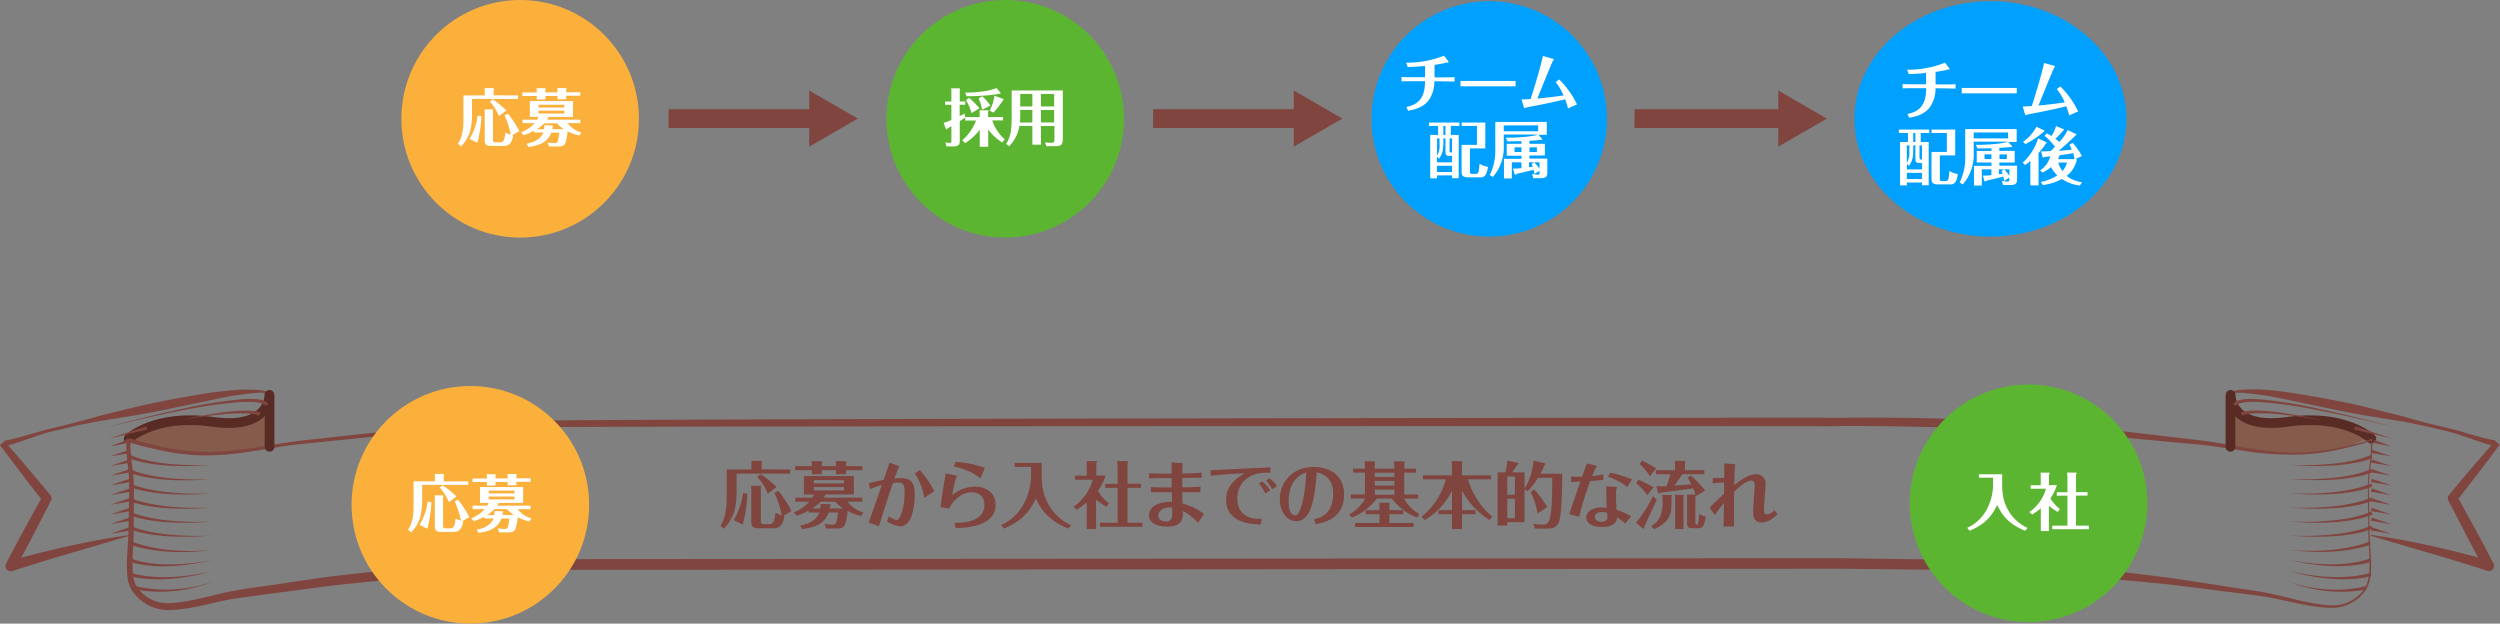 <svg id="レイヤー_1" data-name="レイヤー 1" xmlns="http://www.w3.org/2000/svg" viewBox="0 0 799.76 199.49"><rect x="0" y="0" width="799.76" height="199.49" fill="#808080" stroke="none"/><defs><style>.cls-1{fill:#855b4c;}.cls-2{fill:#80453f;}.cls-3,.cls-4,.cls-9{fill:none;}.cls-3,.cls-4{stroke:#582b25;stroke-linecap:round;stroke-width:3.1px;}.cls-3,.cls-9{stroke-miterlimit:10;}.cls-4{stroke-linejoin:round;}.cls-5{fill:#fbb03b;}.cls-6{fill:#fff;}.cls-7{fill:#5cb531;}.cls-8{fill:#00a0ff;}.cls-9{stroke:#80453f;stroke-width:6px;}</style></defs><path class="cls-1" d="M43.48,141.19s-3.45-.82,0-2.55a47,47,0,0,1,27.22-3.7c6.37.89,9.63.49,14.22-3.16.48-2.22.69-4.21,1.31,1.4s.4,9.7-.83,9.9S59.53,148.34,43.48,141.19Z"/><path class="cls-1" d="M755.29,141.19s3.44-.82,0-2.55a47,47,0,0,0-27.22-3.7c-6.37.89-9.63.49-14.23-3.16-.47-2.22-.69-4.21-1.31,1.4s-.39,9.7.84,9.9S739.23,148.34,755.29,141.19Z"/><path class="cls-2" d="M86.07,127a1.93,1.93,0,0,0-1.88-1.32,12.54,12.54,0,0,0-2.66.06c-1.83.15-3.61.4-5.42.64-3.61.51-7.16,1.32-10.75,2.06L54.6,130.7q-5.4,1.16-10.82,2.09l-10.9,1.75c-1.75.26-3.59.67-5.38,1s-3.6.74-5.39,1.17L16.75,138l-2.65.66-2.6.88-5.22,1.81c-.88.3-1.76.58-2.65.85-.45.13-.91.26-1.38.37-.24.05-.48.11-.74.15s-.27,0-.46,0a1.51,1.51,0,0,1-.34,0,1.64,1.64,0,0,1-.25-.06,1.42,1.42,0,0,1-.45-.32l1.45-1.15c2.49,2.85,5,5.68,7.42,8.57s4.89,5.76,7.29,8.66a1.51,1.51,0,0,1,.18,1.66l0,0L10.7,171.07c-1.91,3.63-3.84,7.25-5.83,10.84l-2-2.37c6.25-1.87,12.59-3.37,18.93-4.83,3.18-.67,6.37-1.32,9.57-1.93s6.4-1.13,9.62-1.58a.16.16,0,0,1,.19.13.16.16,0,0,1-.12.18L22.43,177c-6.22,1.78-12.39,3.74-18.53,5.7a1.65,1.65,0,0,1-2.08-1.07,1.63,1.63,0,0,1,.1-1.25l0,0c1.86-3.66,3.79-7.28,5.74-10.89l5.93-10.77.16,1.69c-2.34-3-4.67-5.95-6.95-9s-4.56-6-6.82-9.07l1.45-1.14a.65.65,0,0,0-.31-.23l-.08,0c-.05,0,0,0,0,0a2.2,2.2,0,0,0,.23,0c.19,0,.4,0,.61-.07l1.31-.26c.88-.2,1.76-.42,2.65-.65,1.76-.46,3.53-1,5.29-1.49s3.57-1.06,5.36-1.44l5.35-1.31c1.78-.43,3.55-.94,5.33-1.4s3.49-1,5.34-1.49l10.71-2.64q5.37-1.24,10.78-2.29c1.78-.36,3.64-.69,5.43-1L64.9,126c3.64-.6,7.33-1,11-1.28a47.24,47.24,0,0,1,5.58,0,13.23,13.23,0,0,1,2.83.3,2.43,2.43,0,0,1,2,2v0a.16.16,0,0,1-.15.16A.15.15,0,0,1,86.07,127Z"/><path class="cls-3" d="M41.15,140.33s8.24-8,26.81-5.39,18.23-8.63,18.23-8.63"/><path class="cls-2" d="M713.37,126.94a2.43,2.43,0,0,1,2-2,13.23,13.23,0,0,1,2.83-.3,47.05,47.05,0,0,1,5.57,0c3.71.26,7.4.68,11,1.28l5.44.92c1.79.32,3.65.65,5.43,1q5.41,1,10.78,2.29l10.71,2.64c1.85.45,3.56,1,5.34,1.49s3.55,1,5.33,1.4l5.35,1.31c1.78.38,3.63.89,5.36,1.44s3.53,1,5.29,1.49c.89.23,1.77.45,2.65.65l1.31.26c.21,0,.42.06.61.07a2.2,2.2,0,0,0,.23,0s.06,0,0,0l-.08,0a.65.65,0,0,0-.31.23l1.45,1.14c-2.26,3-4.5,6.08-6.82,9.07s-4.61,6-7,9l.16-1.69,5.93,10.77c1.95,3.61,3.88,7.23,5.74,10.89l0,0a1.65,1.65,0,0,1-.72,2.23,1.63,1.63,0,0,1-1.26.1c-6.14-2-12.31-3.92-18.54-5.7l-18.66-5.5a.15.15,0,0,1-.11-.2.16.16,0,0,1,.18-.11c3.22.45,6.42,1,9.62,1.58s6.38,1.26,9.57,1.93c6.33,1.46,12.68,3,18.93,4.83l-2,2.37c-2-3.59-3.92-7.21-5.83-10.84l-5.64-10.93v0a1.5,1.5,0,0,1,.18-1.66c2.4-2.9,4.83-5.8,7.29-8.66s4.93-5.72,7.42-8.57l1.45,1.15a1.42,1.42,0,0,1-.45.32,1.46,1.46,0,0,1-.26.06,1.41,1.41,0,0,1-.33,0c-.19,0-.31,0-.46,0s-.5-.1-.74-.15c-.47-.11-.93-.24-1.38-.37-.9-.27-1.77-.55-2.65-.85l-5.23-1.81-2.59-.88L783,138l-5.36-1.27c-1.79-.43-3.59-.78-5.39-1.17s-3.63-.76-5.39-1L756,132.79q-5.43-.94-10.82-2.09l-10.76-2.26c-3.59-.74-7.14-1.55-10.75-2.06-1.81-.24-3.59-.49-5.42-.64a12.56,12.56,0,0,0-2.66-.06,1.93,1.93,0,0,0-1.88,1.32.17.17,0,0,1-.2.12.15.15,0,0,1-.12-.16Z"/><path class="cls-4" d="M758.61,140.33s-8.24-8-26.81-5.39-18.23-8.63-18.23-8.63"/><path class="cls-2" d="M757.49,156.76c-.22-5.53,1.37-11,.89-16.41l.46,0c-.12.52-.4.51-.59.66a5.89,5.89,0,0,1-.63.29c-.42.17-.85.31-1.28.45-.86.27-1.72.51-2.58.74-1.73.45-3.47.85-5.22,1.24a68.86,68.86,0,0,1-10.62,1.57,94.66,94.66,0,0,1-21.4-1.29c-3.53-.52-7-1.08-10.58-1.52s-7.08-.68-10.63-1l-21.31-2c-3.55-.36-7.06-.55-10.64-.79L652.7,138q-10.66-.62-21.35-1c-14.23-.42-28.48-.78-42.72-.71L587.26,135l1.37,1.36h-2.88l1.36-1.35-1.36,1.36c-14.25-.11-403.12-.11-417.36.34q-10.68.32-21.36.89l-10.67.63c-3.57.25-7.1.44-10.65.84l-21.29,2.16c-3.54.38-7.12.69-10.63,1.11s-7,1.06-10.56,1.64c-7,1.16-14.21,2.07-21.41,1.56A67.34,67.34,0,0,1,51.15,144c-1.75-.37-3.49-.76-5.23-1.2-.87-.23-1.75-.45-2.61-.72-.44-.13-.87-.27-1.32-.44-.22-.09-.44-.18-.67-.3a2.9,2.9,0,0,1-.38-.24,1,1,0,0,1-.43-.81l1.27.1c-.32,4.45.73,8.92,1,13.56.12,4.68,0,9.17,0,13.76,0,2.26,0,4.59-.16,6.89s-.26,4.54-.21,6.77.23,4.47,1.26,6.17a11.79,11.79,0,0,0,10.67,5.41,45.81,45.81,0,0,0,6.62-.86c4.42-.86,8.82-2.11,13.37-3S83.46,187.71,88,187l13.55-2c4.59-.67,9.09-1.14,13.66-1.65s9.1-1,13.66-1.37q13.68-1.26,27.39-2.05c4.56-.27,9.14-.5,13.71-.7s9.18-.36,13.74-.37l402-.29,1.7,1.67-1.67-1.67h2.85L587,180.25l1.66-1.67,25.39.33c4.23.06,8.47.08,12.69.27s8.46.34,12.69.6c16.89,1,33.78,2.39,50.57,4.56,4.2.5,8.42,1.13,12.57,1.79l12.53,1.93c4.16.69,8.38,1.14,12.54,2.11s8.2,2.07,12.34,2.81a42.13,42.13,0,0,0,6.22.69,11.54,11.54,0,0,0,5.89-1.5,11.73,11.73,0,0,0,4.48-4.13,12.31,12.31,0,0,0,1.41-6c.18-4.18-.41-8.41-.36-12.64Zm.33,0,.19,12.67c0,4.22.63,8.41.49,12.68a13,13,0,0,1-1.44,6.25,12.39,12.39,0,0,1-4.68,4.41,12.81,12.81,0,0,1-6.23,1.68,43.83,43.83,0,0,1-6.38-.55c-4.2-.65-8.32-1.69-12.44-2.52s-8.31-1.2-12.5-1.8L702.26,188c-4.21-.55-8.36-1.06-12.56-1.45-16.8-1.63-33.63-2.92-50.48-3.61l-12.64-.5c-4.22-.17-8.43-.19-12.65-.23l-25.3-.27,1.66-1.67-1.66,1.67h-2.88l-1.67-1.68,1.7,1.68-402,.35c-4.57,0-9.07.12-13.65.31s-9.11.36-13.66.6q-13.66.7-27.3,1.86-6.81.58-13.62,1.28c-4.51.47-9.1.93-13.56,1.54l-13.59,1.81c-4.5.62-9.12,1.17-13.52,1.85s-8.85,2-13.41,2.81a50,50,0,0,1-7,.8A13.9,13.9,0,0,1,42,188.52a9.9,9.9,0,0,1-1.16-3.58,26.62,26.62,0,0,1-.26-3.55c0-2.34.16-4.64.31-6.91s.22-4.51.26-6.81c0-4.55.23-9.19.19-13.65-.21-4.47-1.23-9-.82-13.74l1.27.1c0-.39-.14-.3-.05-.29a1.11,1.11,0,0,0,.18.12l.55.25c.39.16.8.29,1.22.43.83.26,1.68.51,2.54.73q2.56.66,5.18,1.23a67.68,67.68,0,0,0,10.49,1.53c7.07.54,14.16-.31,21.18-1.43,3.53-.54,7-1.16,10.59-1.66s7.09-.79,10.64-1.2l21.28-2.32c3.54-.41,7.13-.69,10.67-1l10.68-.84q10.68-.78,21.38-1.3c14.27-.66,403.17-1.1,417.45-1L584.4,135l1.36-1.35h2.85L590,135l-1.37-1.36c14.28-.11,28.58,0,42.85.67q10.71.47,21.4,1.2c3.56.25,7.12.49,10.69.82s7.14.61,10.68,1.06l21.25,2.5c3.55.43,7.07.79,10.64,1.28s7.06,1.17,10.57,1.78c7,1.2,14.09,2.21,21.19,1.71a68.32,68.32,0,0,0,10.55-1.47c1.74-.37,3.48-.76,5.2-1.19.86-.22,1.72-.45,2.57-.71.42-.13.84-.27,1.24-.43a4.56,4.56,0,0,0,.59-.26c.18-.06.37-.29.35-.21l.46,0C759.27,145.88,757.63,151.28,757.82,156.76Z"/><line class="cls-3" x1="86.23" y1="142.94" x2="86.23" y2="126.97"/><line class="cls-4" x1="713.53" y1="126.97" x2="713.53" y2="142.94"/><path class="cls-2" d="M41.63,154.63a9.17,9.17,0,0,0,1,.45,26.66,26.66,0,0,0,2.85.93,55.11,55.11,0,0,0,9.08,1.53c3.35.31,6.73.4,9.25.38s4.22-.08,4.22-.08-1.68.13-4.21.25-5.91.16-9.3,0a54.74,54.74,0,0,1-9.26-1.2,25,25,0,0,1-3-.84,10.8,10.8,0,0,1-1.13-.46Z"/><path class="cls-2" d="M41.63,150.07a9.17,9.17,0,0,0,1,.45,24.55,24.55,0,0,0,2.85.93A55.11,55.11,0,0,0,54.56,153c3.35.31,6.73.4,9.25.39s4.22-.09,4.22-.09-1.68.13-4.21.25-5.91.17-9.3,0a55.86,55.86,0,0,1-9.26-1.19,24.7,24.7,0,0,1-3-.85,9.78,9.78,0,0,1-1.13-.45Z"/><path class="cls-2" d="M41.63,145.51a9.17,9.17,0,0,0,1,.45,24.55,24.55,0,0,0,2.85.93,54,54,0,0,0,9.08,1.54c3.35.31,6.73.4,9.25.38s4.22-.09,4.22-.09-1.68.13-4.21.26-5.91.16-9.3,0a55.86,55.86,0,0,1-9.26-1.19,27,27,0,0,1-3-.84,10.8,10.8,0,0,1-1.13-.46Z"/><path class="cls-2" d="M41.63,159.17a9.17,9.17,0,0,0,1,.45,27,27,0,0,0,2.85.92,54,54,0,0,0,9.08,1.54c3.35.31,6.73.4,9.25.38s4.22-.08,4.22-.08-1.68.12-4.21.25-5.91.16-9.3,0a53.81,53.81,0,0,1-9.26-1.19,27,27,0,0,1-3-.84,10.8,10.8,0,0,1-1.13-.46Z"/><path class="cls-2" d="M41.63,163.65a9.17,9.17,0,0,0,1,.45,24.55,24.55,0,0,0,2.85.93,54,54,0,0,0,9.08,1.54c3.35.31,6.73.4,9.25.38s4.22-.09,4.22-.09-1.68.13-4.21.26-5.91.16-9.3,0a55.86,55.86,0,0,1-9.26-1.19,24.7,24.7,0,0,1-3-.85,9.78,9.78,0,0,1-1.13-.45Z"/><path class="cls-2" d="M41.63,168.14a9.17,9.17,0,0,0,1,.45,24.55,24.55,0,0,0,2.85.93,55.11,55.11,0,0,0,9.08,1.53c3.35.32,6.73.41,9.25.39s4.22-.09,4.22-.09-1.68.13-4.21.25-5.91.17-9.3,0a55.86,55.86,0,0,1-9.26-1.19,24.7,24.7,0,0,1-3-.85,9.78,9.78,0,0,1-1.13-.45Z"/><path class="cls-2" d="M42.17,173.22A27.75,27.75,0,0,0,46,174.48,54.42,54.42,0,0,0,54.88,176a70.89,70.89,0,0,0,9,.19c2.47-.1,4.11-.25,4.11-.25s-1.63.22-4.1.42a71.18,71.18,0,0,1-9.09.17,54.93,54.93,0,0,1-9.05-1.13,28.16,28.16,0,0,1-4-1.15Z"/><path class="cls-2" d="M41.93,178.64s.34.16,1,.39a24.9,24.9,0,0,0,2.86.75,43,43,0,0,0,9,.78c1.66,0,3.32-.1,4.87-.23s3-.32,4.23-.5c2.47-.37,4.1-.69,4.1-.69s-1.62.39-4.07.86c-1.23.23-2.67.47-4.22.66s-3.22.37-4.89.44a44.31,44.31,0,0,1-9.21-.43,21.22,21.22,0,0,1-4.14-1Z"/><path class="cls-2" d="M41.9,183.22s.35.14,1,.33a26.51,26.51,0,0,0,2.89.6,46.38,46.38,0,0,0,9.06.42c1.65-.07,3.31-.21,4.85-.4s3-.4,4.21-.62c2.46-.44,4.08-.82,4.08-.82s-1.6.44-4,1c-1.22.27-2.66.56-4.2.8s-3.2.46-4.87.6a46.63,46.63,0,0,1-9.21-.06,22.34,22.34,0,0,1-4.18-.82Z"/><path class="cls-2" d="M43.47,187.49a28.1,28.1,0,0,0,3.81.74,43.5,43.5,0,0,0,8.61.29c1.57-.1,3.14-.29,4.6-.53s2.81-.52,3.95-.84,2.09-.6,2.75-.81l1-.33-1,.38c-.65.24-1.58.59-2.72.92s-2.48.69-3.94,1a46.29,46.29,0,0,1-4.61.72,43.9,43.9,0,0,1-8.77.08,29.5,29.5,0,0,1-4-.6Z"/><path class="cls-2" d="M33.41,136.91s12.83-3.6,25.89-6.35a144.33,144.33,0,0,1,18.13-2.86c1.26-.08,2.42-.1,3.46-.08a15.35,15.35,0,0,1,2.7.31,4.78,4.78,0,0,1,1.75.78,7.78,7.78,0,0,1,.53.59l-.94.52a1.92,1.92,0,0,1-.27-.3,3.94,3.94,0,0,0-1.32-.59,13.61,13.61,0,0,0-2.5-.34c-1,0-2.12,0-3.36,0a142.74,142.74,0,0,0-18.08,2.48C46.32,133.57,33.41,136.91,33.41,136.91Z"/><polygon class="cls-2" points="34.73 140.33 46.78 136.4 47.07 137.43 34.73 140.33"/><path class="cls-2" d="M56.83,134.59s6.47-1.52,13.07-2.47a59.08,59.08,0,0,1,9.15-.77,19.28,19.28,0,0,1,3.1.28l1.19.38-.46,1-1-.35a17.3,17.3,0,0,0-2.89-.38,60.42,60.42,0,0,0-9.06.4C63.36,133.34,56.83,134.59,56.83,134.59Z"/><polygon class="cls-2" points="40.98 141.71 35.21 142.79 40.68 140.68 40.98 141.71"/><polygon class="cls-2" points="41.7 144.91 35.21 145.99 41.44 143.87 41.7 144.91"/><polygon class="cls-2" points="41.7 148.01 35.21 149.09 41.44 146.97 41.7 148.01"/><polygon class="cls-2" points="41.7 151.11 35.21 152.19 41.44 150.07 41.7 151.11"/><polygon class="cls-2" points="41.7 154.21 35.21 155.29 41.44 153.17 41.7 154.21"/><polygon class="cls-2" points="41.7 157.31 35.21 158.39 41.44 156.27 41.7 157.31"/><polygon class="cls-2" points="41.7 160.41 35.21 161.49 41.44 159.37 41.7 160.41"/><polygon class="cls-2" points="41.7 163.51 35.21 164.59 41.44 162.47 41.7 163.51"/><polygon class="cls-2" points="41.7 166.6 35.21 167.69 41.44 165.56 41.7 166.6"/><polygon class="cls-2" points="41.7 169.71 35.21 170.78 41.44 168.66 41.7 169.71"/><path class="cls-2" d="M759,155.58a10.8,10.8,0,0,1-1.13.46,25.79,25.79,0,0,1-3,.84,54.47,54.47,0,0,1-9.25,1.2c-3.39.17-6.77.13-9.3,0s-4.21-.25-4.21-.25,1.68.06,4.21.08,5.91-.07,9.26-.38a55,55,0,0,0,9.07-1.53,27,27,0,0,0,2.86-.93,9.17,9.17,0,0,0,1-.45Z"/><path class="cls-2" d="M759,151a9.78,9.78,0,0,1-1.13.45,25.5,25.5,0,0,1-3,.85,55.58,55.58,0,0,1-9.25,1.19c-3.39.18-6.77.13-9.3,0s-4.21-.25-4.21-.25,1.68.06,4.21.09,5.91-.08,9.26-.39a55,55,0,0,0,9.07-1.53,24.83,24.83,0,0,0,2.86-.93,9.17,9.17,0,0,0,1-.45Z"/><path class="cls-2" d="M759,146.47a10.8,10.8,0,0,1-1.13.46,28,28,0,0,1-3,.84,55.58,55.58,0,0,1-9.25,1.19c-3.39.18-6.77.14-9.3,0s-4.21-.26-4.21-.26,1.68.07,4.21.09,5.91-.07,9.26-.38a53.86,53.86,0,0,0,9.07-1.54,24.83,24.83,0,0,0,2.86-.93,9.17,9.17,0,0,0,1-.45Z"/><path class="cls-2" d="M759,160.12a10.8,10.8,0,0,1-1.13.46,28,28,0,0,1-3,.84,53.55,53.55,0,0,1-9.25,1.19c-3.39.18-6.77.14-9.3,0s-4.21-.25-4.21-.25,1.68.06,4.21.08,5.91-.07,9.26-.38a53.86,53.86,0,0,0,9.07-1.54,27.33,27.33,0,0,0,2.86-.92,9.17,9.17,0,0,0,1-.45Z"/><path class="cls-2" d="M759,164.61a9.78,9.78,0,0,1-1.13.45,25.5,25.5,0,0,1-3,.85,55.58,55.58,0,0,1-9.25,1.19c-3.39.18-6.77.14-9.3,0s-4.21-.26-4.21-.26,1.68.06,4.21.09,5.91-.07,9.26-.38a53.86,53.86,0,0,0,9.07-1.54,24.83,24.83,0,0,0,2.86-.93,9.17,9.17,0,0,0,1-.45Z"/><path class="cls-2" d="M759,169.1a9.78,9.78,0,0,1-1.13.45,25.5,25.5,0,0,1-3,.85,55.58,55.58,0,0,1-9.25,1.19c-3.39.18-6.77.13-9.3,0s-4.21-.25-4.21-.25,1.68.06,4.21.09,5.91-.07,9.26-.39a55,55,0,0,0,9.07-1.53,24.83,24.83,0,0,0,2.86-.93,9.17,9.17,0,0,0,1-.45Z"/><path class="cls-2" d="M758.43,174.21a28.68,28.68,0,0,1-4,1.15,54.92,54.92,0,0,1-9.06,1.13,71,71,0,0,1-9.08-.17c-2.47-.2-4.1-.42-4.1-.42s1.64.15,4.11.25a70.89,70.89,0,0,0,9-.19,54.28,54.28,0,0,0,8.87-1.48,28.26,28.26,0,0,0,3.84-1.26Z"/><path class="cls-2" d="M758.68,179.63a21.48,21.48,0,0,1-4.14,1,44.31,44.31,0,0,1-9.21.43c-1.67-.07-3.34-.24-4.89-.44s-3-.43-4.22-.66c-2.45-.47-4.07-.86-4.07-.86s1.63.32,4.1.69c1.23.18,2.68.37,4.23.5s3.21.23,4.86.23a42.94,42.94,0,0,0,9-.78,23.82,23.82,0,0,0,2.86-.75,10.75,10.75,0,0,0,1-.39Z"/><path class="cls-2" d="M758.65,184.23a22.58,22.58,0,0,1-4.18.82,46.63,46.63,0,0,1-9.21.06c-1.67-.14-3.33-.35-4.87-.6s-3-.53-4.2-.8c-2.44-.54-4-1-4-1s1.62.38,4.07.82c1.23.22,2.67.44,4.21.62s3.2.33,4.86.4a46.24,46.24,0,0,0,9.05-.42,26.26,26.26,0,0,0,2.9-.6c.69-.19,1-.33,1-.33Z"/><path class="cls-2" d="M757,188.53a29.5,29.5,0,0,1-4,.6,43.8,43.8,0,0,1-8.76-.08,45.39,45.39,0,0,1-4.61-.72c-1.46-.33-2.81-.65-3.94-1s-2.07-.68-2.72-.92l-1-.38,1,.33c.66.21,1.6.53,2.75.81s2.5.58,4,.84,3,.43,4.59.53a43.58,43.58,0,0,0,8.62-.29,28.1,28.1,0,0,0,3.81-.74Z"/><path class="cls-2" d="M766.77,136.91s-12.91-3.34-26-5.82a142.64,142.64,0,0,0-18.09-2.48c-1.23-.06-2.36-.06-3.36,0a13.74,13.74,0,0,0-2.5.34,3.77,3.77,0,0,0-1.31.59,1.92,1.92,0,0,1-.27.3l-.94-.52a7.78,7.78,0,0,1,.53-.59,4.72,4.72,0,0,1,1.74-.78,15.47,15.47,0,0,1,2.71-.31c1,0,2.2,0,3.45.08a144.46,144.46,0,0,1,18.14,2.86C753.93,133.31,766.77,136.91,766.77,136.91Z"/><polygon class="cls-2" points="765.45 140.33 753.11 137.43 753.39 136.4 765.45 140.33"/><path class="cls-2" d="M743.35,134.59s-6.54-1.25-13.14-1.94a60.37,60.37,0,0,0-9.06-.4,17.15,17.15,0,0,0-2.88.38l-1,.35-.46-1,1.19-.38a19.25,19.25,0,0,1,3.09-.28,59.1,59.1,0,0,1,9.16.77C736.88,133.07,743.35,134.59,743.35,134.59Z"/><polygon class="cls-2" points="759.5 140.68 764.97 142.79 759.2 141.71 759.5 140.68"/><polygon class="cls-2" points="758.74 143.87 764.97 145.99 758.48 144.91 758.74 143.87"/><polygon class="cls-2" points="758.74 146.97 764.97 149.09 758.48 148.01 758.74 146.97"/><polygon class="cls-2" points="758.74 150.07 764.97 152.19 758.48 151.11 758.74 150.07"/><polygon class="cls-2" points="758.74 153.17 764.97 155.29 758.48 154.21 758.74 153.17"/><polygon class="cls-2" points="758.74 156.27 764.97 158.39 758.48 157.31 758.74 156.27"/><polygon class="cls-2" points="758.74 159.37 764.97 161.49 758.48 160.41 758.74 159.37"/><polygon class="cls-2" points="758.74 162.47 764.97 164.59 758.48 163.51 758.74 162.47"/><polygon class="cls-2" points="758.74 165.56 764.97 167.69 758.48 166.6 758.74 165.56"/><polygon class="cls-2" points="758.74 168.66 764.97 170.78 758.48 169.71 758.74 168.66"/><path class="cls-2" d="M252.77,150.21v1.3H235.64v6.56a23.55,23.55,0,0,1-.88,6,15,15,0,0,1-3.19,5.07l-1.11-1c.86-1.41,2-3.5,2-8.69v-9.27h7.93v-1.44c0-.51-.05-1.14-.07-1.3l3.34,0c.05,0,.1.21.1.33a1.27,1.27,0,0,1-.1.37v2ZM239.1,158a46.3,46.3,0,0,1-1.48,9.81l-2.91-1.42a22.56,22.56,0,0,0,3-8.71Zm9.86-1a35,35,0,0,1,4.25,6.49L250.58,165l.37.11c-.6,3.14-1.72,3.88-3.62,3.88h-4.79c-2.21,0-2.21-1.25-2.21-2.44v-9.83c0-.37,0-.69-.09-1.32l3.09,0c.14,0,.14.09.14.16s-.07.3-.07.35V166.8c0,.35,0,.89.91.89h1.79c1.48,0,1.67-1.47,2-3.65a7.88,7.88,0,0,0,2,.76,33.81,33.81,0,0,0-2.35-7.15Zm-3.35.93a17.57,17.57,0,0,0-3.39-5.41l1.07-.82A26.82,26.82,0,0,1,246,153.6c2,1.75,2.21,2,2.46,2.16Z"/><path class="cls-2" d="M255.93,168.11c3.81-.59,5.65-2.54,6.25-4.14h-3.46v-.65a21.29,21.29,0,0,1-3.86,1.67l-.93-1.09a12.41,12.41,0,0,0,4.95-3.39h-4.46V159.2h5.41a6.16,6.16,0,0,0,.54-1h-3.21V152.3h16v5.88h-9.07a8.23,8.23,0,0,1-.58,1h12.37v1.31h-4.74a10,10,0,0,0,5.11,3.48l-.77,1.09a16.3,16.3,0,0,1-4.34-1.6,15.91,15.91,0,0,1-.89,4.49c-.44.88-1.21,1.13-2.67,1.13H264.3l-.56-1.48a21.7,21.7,0,0,0,2.49.23c.74,0,1.06-.19,1.3-.72a16.61,16.61,0,0,0,.53-3.16h-2.95c-1.37,3.79-4.76,4.79-8.46,5.32Zm3.79-19.53a5.15,5.15,0,0,0-.09-1.07l3.23.05s.16.23.16.3a1.2,1.2,0,0,1-.12.47v.79h4.53v-.44a6.12,6.12,0,0,0-.11-1.17l3.32.05c.07,0,.14.19.14.23a1,1,0,0,1-.12.42v.91h5.26v1.3h-5.26v1.3h-3.23v-1.3H262.9v1.3h-3.18v-1.3h-5.35v-1.3h5.35Zm5.88,12.72a.2.2,0,0,1,.16.2,2.13,2.13,0,0,1-.14.35,7.38,7.38,0,0,0-.18.82h4.32a10.9,10.9,0,0,1-2.54-2.16h-4.71a13.47,13.47,0,0,1-2.72,2.16h2.67a7.85,7.85,0,0,0,0-1.47Zm4.37-6.65V153.6h-9.6v1.05Zm-9.6,1.16v1.07H270v-1.07Z"/><path class="cls-2" d="M277.94,154.58c3.11-.74,3.46-.84,4.74-1.07.63-1.84,1.26-3.67,1.88-5.51l2.47.91c.23.09.62.25.62.44s-.18.28-.25.37-1.09,2.81-1.28,3.37c.58,0,1.33-.14,2.16-.14,3.39,0,4.35,1.72,4.35,5.32,0,.93-.07,10.11-4.63,10.11a10.64,10.64,0,0,1-4.23-1.53l.61-1.74a4.89,4.89,0,0,0,2.41,1.25c.52,0,.82-.42,1-.86,1.19-2.11,1.58-5.32,1.58-7.83s-.39-3.32-2-3.32a13.37,13.37,0,0,0-1.75.18c-2.58,7.76-4.13,12.78-4.44,13.83l-3.3-1.18c1-2.75,2.54-7.12,4.19-12a23.83,23.83,0,0,0-3.7,1.28Zm16.29-4.23a31.85,31.85,0,0,1,4.65,6.74l-3.21,2.23a18.61,18.61,0,0,0-3-7.85Z"/><path class="cls-2" d="M305.3,152c.79.16.86.3.86.42a4.66,4.66,0,0,1-.35.6,40.31,40.31,0,0,0-1.19,5.37,11.44,11.44,0,0,1,7.25-2.7c3.7,0,6.63,2,6.63,5.81,0,7-9.65,7.35-12.83,7.46l-.33-1.67c2.51-.05,9.58-.19,9.58-5.79,0-3.16-2.35-4-4.16-4a6.65,6.65,0,0,0-3.79,1.28,8.8,8.8,0,0,0-3.3,3.95l-2.77-.49c.47-4,1.12-8,1.65-10.8Zm.41-4.21a30.87,30.87,0,0,1,9.35,1.91l-1.4,3.3a19.61,19.61,0,0,0-8.53-3.72Z"/><path class="cls-2" d="M333.25,148.07v3c0,3.16,0,6.77,2.49,10.83a15.75,15.75,0,0,0,7,6.19l-1,1c-4.95-2.07-8.18-4.72-10.34-9.6-2.44,5-5.18,7.42-10.25,9.6l-.9-1.09a15.12,15.12,0,0,0,6.78-6,19.55,19.55,0,0,0,2.81-10.78v-1.84h-5.25v-1.28Z"/><path class="cls-2" d="M353.94,162.09a17.17,17.17,0,0,1-3.3-2.3v9.43h-3v-8.46a32.26,32.26,0,0,1-3.21,2.3l-1-.93a15.59,15.59,0,0,0,6.15-8.67h-5.67v-1.3h3.75v-3a11.33,11.33,0,0,0-.07-1.65l3.06,0c.12,0,.28,0,.28.21s0,.14-.21.49v3.92h2.93a15.94,15.94,0,0,1-2.42,4.93,15.17,15.17,0,0,0,3.56,4Zm-.37-6v-1.3h3.95v-5.56a11.37,11.37,0,0,0-.16-1.74l3.25,0c.12,0,.3,0,.3.24s-.07.23-.21.46v6.56H365v1.3H360.7v11.18h4.79v1.3h-13.6v-1.3h5.63V156.07Z"/><path class="cls-2" d="M384,157.46l-5.81,0c.05,1.21.09,3,.12,3.61a20.24,20.24,0,0,1,6.83,3.32l-1.86,2.88a17.1,17.1,0,0,0-4.9-3.81c.07,2.18.16,5-5,5-2.74,0-5.81-.86-5.81-3.58,0-3.78,5.14-4.5,7.37-4.34,0-.58-.07-2.63-.07-3.09-4,0-6,0-6.67,0v-1.67c1.74.16,4.77.16,6.62.16,0-.44,0-2.53,0-3-2.56,0-5.32,0-7.23.11v-1.67c1.82.14,5.91.12,7.21.12,0-1.14-.05-3,0-3.58l3,.23c.65.05.65.11.65.23s-.17.47-.19.56c0,.25-.05,1.51-.05,2.53,1.4,0,4.09-.07,6.21-.3v1.65c-2,0-3.32.09-6.21.09,0,.89,0,1.09.05,3,.6,0,3.42-.05,5.81-.26Zm-9.92,4.88c-2.09,0-3.51,1.12-3.51,2.63,0,1.16.95,1.86,2.3,1.86a1.87,1.87,0,0,0,2-1.14,18.84,18.84,0,0,0,.14-3.3C374.51,162.34,374.14,162.34,374.07,162.34Z"/><path class="cls-2" d="M387.25,150.42l14.31-.7c.68,0,4.07-.16,4.84-.21v1.77c-.45,0-1-.05-1.45-.05-5.25,0-9.13,3.12-9.13,8.25,0,3.16,1.58,6.81,7.83,6.49l-.3,1.79c-2.46,0-11.11-.24-11.11-7.88,0-5,3.91-7.28,5.93-8.46-3.42.07-8,.46-10.78.77ZM403.79,154a13.09,13.09,0,0,1,2.54,2.86l-1.58,1a13.46,13.46,0,0,0-2.05-3.19Zm2.3-1a10.82,10.82,0,0,1,2.44,2.49l-1.58,1a11.11,11.11,0,0,0-1.93-2.77Z"/><path class="cls-2" d="M420.39,166.11c1.56-.33,6.09-1.31,6.09-8.18,0-2.3-.63-5.86-5.23-6.81-.65,8.92-2,15.61-6.49,15.61-3.3,0-5.36-3.37-5.36-7,0-5.32,3.92-10.36,10.87-10.36,4.93,0,9.72,2.46,9.72,8.88,0,7.9-7.09,9.1-9.11,9.45Zm-8.16-5.72c0,3.28,1,4.51,2.19,4.51s3-4.32,3.48-13.76C412.46,152.79,412.23,158.79,412.23,160.39Z"/><path class="cls-2" d="M446.05,149.93v-.67a12.46,12.46,0,0,0-.14-1.7l3.25.05c.07,0,.19.14.19.23a1.1,1.1,0,0,1-.1.42v1.67H453v1.28h-3.77v7h4.47v1.3h-4.53a12.17,12.17,0,0,0,4.9,4.93l-.75,1.14a18.73,18.73,0,0,1-8.06-6.07h-4.81a18.65,18.65,0,0,1-8,6.07l-.91-1a12.07,12.07,0,0,0,5.16-5.09H432.1v-1.3h4.54v-7h-3.79v-1.28h3.79v-.72c0-.42-.05-.88-.12-1.65l3.18.05c.1,0,.21.14.21.28a1.94,1.94,0,0,1-.11.42v1.62Zm2.86,13.29v1.28h-4.44v2.81h7.76v1.28H433.48v-1.28h7.83V164.5h-4.42v-1.28h4.42v-1a5.17,5.17,0,0,0-.1-1.4l3.14,0a.28.28,0,0,1,.23.28.82.82,0,0,1-.11.37v1.69Zm-9.11-12v1.35h6.25v-1.35Zm0,2.63v1.48h6.25v-1.48Zm0,2.78v1.63h6.25v-1.63Z"/><path class="cls-2" d="M476.49,166.32a24.47,24.47,0,0,1-8.76-9.37v6.25H472v1.3h-4.3v4.72h-3.2V164.5h-4.3v-1.3h4.3v-6.27a21.72,21.72,0,0,1-8.74,9.41l-1-1a23.57,23.57,0,0,0,7.79-12h-7.32v-1.28h9.25v-2.49a9.55,9.55,0,0,0-.12-2.07l3.28.05s.14.12.14.28a1.21,1.21,0,0,1-.1.47v3.76h9.32v1.28h-7.36a23.94,23.94,0,0,0,7.76,11.92Z"/><path class="cls-2" d="M487.72,151.12v5.23a20.46,20.46,0,0,0,2.84-9l3.62.86a.24.24,0,0,1,.14.25.79.79,0,0,1-.3.44,20.91,20.91,0,0,1-1.26,2.65h7c0,3.09-.05,13.18-1.14,15.6-.88,1.95-2.44,1.95-3.95,1.95H491l-.47-1.54a16.56,16.56,0,0,0,2.74.26c1.05,0,1.74,0,2.23-1.14,1-2.42,1.07-8.32,1.07-13.83H492a22.58,22.58,0,0,1-3.28,4.26l-1-.56v10.48h-5.53v1.09H479.1v-17h2.42a19.2,19.2,0,0,0,.65-3.77l3.53.75a.15.15,0,0,1,.12.16c0,.16-.28.35-.38.42-.79,1.16-1.09,1.6-1.72,2.44Zm-5.53,7.15h2.44v-5.85h-2.44Zm2.44,1.28h-2.44v6.23h2.44Zm7.27,4.72a25.8,25.8,0,0,0-2.23-6.83l1.12-.86A37.62,37.62,0,0,1,495,162.2Z"/><path class="cls-2" d="M502.57,152.42c1.21.09,1.79.09,3.54.09.21-.6,1.3-3.6,1.53-4.27l2.44.6c.63.16.72.26.72.42s-.39.53-.46.65-.84,2-1,2.39a21.44,21.44,0,0,0,3.56-.58v1.77c-1.35.18-2.39.28-4.16.39a89.1,89.1,0,0,0-3.56,11.44l-3.13-.84c1.32-4.14,2.62-7.86,3.53-10.44l-3,.17Zm13.81,3.3c.86.07.9.16.9.28a4.92,4.92,0,0,1-.23.6,13,13,0,0,0-.07,1.72c0,.63,0,2.16.14,4.77a23.16,23.16,0,0,1,4.7,2.06l-1.93,2.35a12.52,12.52,0,0,0-2.63-2,2.55,2.55,0,0,1-.81,2,6.4,6.4,0,0,1-4.05,1.07c-3.67,0-4.95-1.56-4.95-3,0-1.72,1.82-3.23,4.75-3.23a15.61,15.61,0,0,1,1.83.12c-.14-1.77-.14-2.33-.21-6.88Zm-3.86,8.09c-.53,0-2.28.09-2.28,1.53,0,1.07.84,1.56,2,1.56s2-.45,2-1.51c0,0-.07-1.12-.09-1.33A6,6,0,0,0,512.52,163.81Zm8.06-8a20.86,20.86,0,0,0-6.25-3.35l.89-1.25a53.66,53.66,0,0,1,6.88,2.11Z"/><path class="cls-2" d="M527,158.41a22.93,22.93,0,0,0-3.62-3.85l.79-1.07a40.48,40.48,0,0,1,4.78,2.39Zm3,1.4c-1,2.21-2.45,5.39-3.95,8.62,0,.35,0,.4-.12.51a.42.42,0,0,1-.37.16l-2.19-1.92a39.87,39.87,0,0,0,5.39-8.42Zm-2.19-7.46a17.7,17.7,0,0,0-3.32-3.95l.88-1a43.74,43.74,0,0,1,4.46,2.44Zm.47,16c2.58-1.72,3.6-3.77,3.6-7.79a13.41,13.41,0,0,0-.16-2.25l3,.07a.16.16,0,0,1,.16.18,1,1,0,0,1-.16.47c0,3.37,0,4.3-.44,5.53s-1.65,3.32-5.18,4.74ZM541,152.14a41.15,41.15,0,0,1,4.48,4.79l-3,1.81,0-.12a3.24,3.24,0,0,1-.12.35v8.16c0,.42,0,.7.44.7a.44.44,0,0,0,.47-.42,23.09,23.09,0,0,0,.28-3,7.24,7.24,0,0,0,2.11.89c-.44,2.79-.74,3.69-2.6,3.69h-1.67c-1.65,0-1.68-.72-1.68-2v-7.39a8.64,8.64,0,0,0-.11-1.38l2.41,0a1.16,1.16,0,0,1,.4.05,15,15,0,0,0-.77-2.05c-4.83.68-5.37.75-10.53,1.4a.46.46,0,0,1-.37.21.45.45,0,0,1-.3-.19l-.58-2.11a29.23,29.23,0,0,0,3.23,0,34.15,34.15,0,0,0,1.3-3.81h-4.6v-1.3h6.06v-1.7a11.17,11.17,0,0,0-.09-1.28l3.26,0c.07,0,.16.09.16.16s-.14.49-.16.56v2.23h6.2v1.3h-7c-1.91,2.74-2.12,3.05-2.6,3.65,1-.07,4.2-.33,5.43-.42a19.45,19.45,0,0,0-1.2-2.18Zm-5.12,17.08v-9.43a8.43,8.43,0,0,0-.13-1.52l2.81.07c.07,0,.14,0,.14.12a3.08,3.08,0,0,1-.14.6v10.16Z"/><path class="cls-2" d="M547.92,152.93c1.25,0,1.49,0,3.67-.05,0-1.81,0-3.41,0-4.64l2.39.18c.4,0,1.21.07,1.21.33,0,.09-.19.48-.21.58-.07.3-.16,4.18-.19,5.9,1-.84,4.26-3.51,6.84-3.51a2.93,2.93,0,0,1,3.18,3.28c0,1.16-.51,6.78-.51,8s.26,1.58.88,1.58a3.82,3.82,0,0,0,2.47-1.37l1,1.21c-2.58,2.72-4.62,2.72-5.11,2.72-1.88,0-2.7-1.19-2.7-3.3,0-1.38.51-8.42.51-8.65,0-.81-.32-1.46-1.11-1.46-.44,0-2.09.23-5.51,3.62,0,5.76,0,10.3,0,11.09l-3.35,0c0-.86.1-4.44.12-7.5-1.33,1.62-2,2.48-2.91,3.85l-1.69-2.41c1.93-1.88,2.6-2.54,4.64-4.46,0-1.05,0-2.58,0-3.56a25.55,25.55,0,0,0-3.65.33Z"/><circle class="cls-5" cx="150.47" cy="161.49" r="38"/><path class="cls-6" d="M149.79,154v1.12H135.05v5.64a20.16,20.16,0,0,1-.76,5.18,12.88,12.88,0,0,1-2.74,4.36l-1-.84c.74-1.22,1.76-3,1.76-7.48v-8h6.82v-1.24a11.19,11.19,0,0,0-.06-1.12l2.88,0s.08.18.08.28a1,1,0,0,1-.08.32V154ZM138,160.7a39.47,39.47,0,0,1-1.28,8.44l-2.5-1.22a19.39,19.39,0,0,0,2.58-7.5Zm8.48-.86a30.15,30.15,0,0,1,3.66,5.58l-2.26,1.3.32.1c-.52,2.7-1.48,3.34-3.12,3.34H141c-1.9,0-1.9-1.08-1.9-2.1V159.6c0-.32,0-.6-.08-1.14l2.66,0c.12,0,.12.08.12.14s-.06.26-.06.3v9.36c0,.3,0,.76.78.76h1.54c1.28,0,1.44-1.26,1.68-3.14a6.82,6.82,0,0,0,1.72.66,29.21,29.21,0,0,0-2-6.16Zm-2.88.8a15,15,0,0,0-2.92-4.66l.92-.7a22.07,22.07,0,0,1,2.32,1.66c1.7,1.5,1.9,1.68,2.12,1.86Z"/><path class="cls-6" d="M152.51,169.42c3.28-.5,4.86-2.18,5.38-3.56h-3v-.56a18.48,18.48,0,0,1-3.32,1.44l-.8-.94a10.68,10.68,0,0,0,4.26-2.92h-3.84v-1.12h4.66a6.1,6.1,0,0,0,.46-.88h-2.76v-5.06h13.8v5.06h-7.8a8.08,8.08,0,0,1-.5.88h10.64v1.12h-4.08a8.72,8.72,0,0,0,4.4,3l-.66.94a14.22,14.22,0,0,1-3.74-1.38,13.36,13.36,0,0,1-.76,3.86c-.38.76-1,1-2.3,1h-2.86l-.48-1.28a18.31,18.31,0,0,0,2.14.2c.64,0,.92-.16,1.12-.62a13.9,13.9,0,0,0,.46-2.72h-2.54c-1.18,3.26-4.1,4.12-7.28,4.58Zm3.26-16.8a4.38,4.38,0,0,0-.08-.92l2.78,0s.14.2.14.26a1.06,1.06,0,0,1-.1.4v.68h3.9v-.38a5.13,5.13,0,0,0-.1-1l2.86,0c.06,0,.12.16.12.2a1,1,0,0,1-.1.36v.78h4.52v1.12h-4.52v1.12h-2.78V154.2h-3.9v1.12h-2.74V154.2h-4.6v-1.12h4.6Zm5.06,10.94a.18.18,0,0,1,.14.18,1.88,1.88,0,0,1-.12.3c0,.12-.1.42-.16.7h3.72a9.28,9.28,0,0,1-2.18-1.86h-4.06a11.29,11.29,0,0,1-2.34,1.86h2.3a6.48,6.48,0,0,0,0-1.26Zm3.76-5.72v-.9h-8.26v.9Zm-8.26,1v.92h8.26v-.92Z"/><circle class="cls-5" cx="166.4" cy="38" r="38"/><path class="cls-6" d="M165.73,30.53v1.12H151V37.3a20.16,20.16,0,0,1-.76,5.18,12.91,12.91,0,0,1-2.75,4.36l-1-.84c.74-1.22,1.76-3,1.76-7.48v-8h6.83V29.29a11.19,11.19,0,0,0-.06-1.12l2.88,0s.08.18.08.28a1,1,0,0,1-.08.32v1.72ZM154,37.22a39.47,39.47,0,0,1-1.28,8.44l-2.5-1.22a19.39,19.39,0,0,0,2.58-7.5Zm8.48-.86a30.15,30.15,0,0,1,3.66,5.58l-2.26,1.3.32.1c-.52,2.7-1.48,3.34-3.12,3.34h-4.12c-1.9,0-1.9-1.08-1.9-2.1V36.12c0-.32,0-.6-.08-1.14l2.66,0c.12,0,.12.08.12.14s-.06.25-.06.3v9.36c0,.3,0,.76.78.76H160c1.28,0,1.44-1.26,1.68-3.14a6.82,6.82,0,0,0,1.72.66,29.21,29.21,0,0,0-2-6.16Zm-2.88.8a15.15,15.15,0,0,0-2.92-4.67l.92-.7a22.07,22.07,0,0,1,2.32,1.66c1.7,1.51,1.9,1.69,2.12,1.86Z"/><path class="cls-6" d="M168.44,45.94c3.29-.5,4.87-2.18,5.39-3.56h-3v-.56a18.48,18.48,0,0,1-3.33,1.44l-.8-.94A10.76,10.76,0,0,0,171,39.4h-3.85V38.28h4.67a6.1,6.1,0,0,0,.46-.88H169.5V32.33h13.81V37.4h-7.8a8.08,8.08,0,0,1-.5.88h10.64V39.4h-4.08a8.72,8.72,0,0,0,4.4,3l-.66.94A14.22,14.22,0,0,1,181.57,42a13.36,13.36,0,0,1-.76,3.86c-.38.76-1,1-2.3,1h-2.86l-.48-1.28a18.31,18.31,0,0,0,2.14.2c.64,0,.92-.16,1.12-.62a13.9,13.9,0,0,0,.46-2.72h-2.54c-1.18,3.26-4.1,4.12-7.29,4.58Zm3.27-16.81a4.38,4.38,0,0,0-.08-.92l2.78,0s.14.2.14.26a1.06,1.06,0,0,1-.1.4v.68h3.9v-.38a5.13,5.13,0,0,0-.1-1l2.86,0c.06,0,.12.16.12.2a1,1,0,0,1-.1.36v.78h4.52v1.12h-4.52v1.12h-2.78V30.71h-3.9v1.12h-2.74V30.71H167.1V29.59h4.61Zm5.06,11a.18.18,0,0,1,.14.18,1.88,1.88,0,0,1-.12.3c0,.12-.1.42-.16.7h3.72a9.28,9.28,0,0,1-2.18-1.86h-4.06a11.29,11.29,0,0,1-2.34,1.86h2.3a6.48,6.48,0,0,0,0-1.26Zm3.76-5.72v-.91h-8.26v.91Zm-8.26,1v.92h8.26v-.92Z"/><circle class="cls-7" cx="648.94" cy="161.01" r="38"/><path class="cls-6" d="M640.5,151.71v2.54c0,2.72,0,5.82,2.14,9.32a13.56,13.56,0,0,0,6,5.32l-.82.9c-4.26-1.78-7-4.06-8.9-8.26-2.1,4.3-4.46,6.38-8.82,8.26l-.78-.94a13,13,0,0,0,5.84-5.18,16.81,16.81,0,0,0,2.42-9.28v-1.58h-4.52v-1.1Z"/><path class="cls-6" d="M658.3,163.77a14,14,0,0,1-2.84-2v8.12h-2.6v-7.28a28.69,28.69,0,0,1-2.76,2l-.9-.8a13.44,13.44,0,0,0,5.3-7.46h-4.88v-1.12h3.22v-2.6a8.93,8.93,0,0,0-.06-1.42l2.64,0c.1,0,.24,0,.24.18s0,.12-.18.42v3.38H658a13.94,13.94,0,0,1-2.08,4.24,12.92,12.92,0,0,0,3.06,3.42Zm-.32-5.18v-1.12h3.4v-4.78a9.51,9.51,0,0,0-.14-1.5l2.8,0c.1,0,.26,0,.26.2s-.06.2-.18.4v5.64h3.68v1.12h-3.68v9.62h4.12v1.12h-11.7v-1.12h4.84v-9.62Z"/><circle class="cls-7" cx="321.58" cy="38" r="38"/><path class="cls-6" d="M320.61,45.58a16.19,16.19,0,0,1-4.48-4.16v5.52h-2.7V41.52a17.86,17.86,0,0,1-4.68,4.26l-.9-.92a15.54,15.54,0,0,0,4.38-6.3h-3.46v-1c-.56.44-1,.72-1.74,1.2v6a2.61,2.61,0,0,1-.28,1.54,2.4,2.4,0,0,1-1.52.54h-2.46l-.3-1.32a5.16,5.16,0,0,0,1.36.2c.48,0,.52-.2.52-.74V40.38c-.42.24-1.22.7-1.26.74s-.2.3-.32.3a.17.17,0,0,1-.17-.12l-.71-2a21.3,21.3,0,0,0,2.46-.92V33.53h-2V32.47h2V29.53a8.28,8.28,0,0,0-.06-1.28l2.64,0a.15.15,0,0,1,.16.16,1.39,1.39,0,0,1-.06.32v3.72h1.76v1.06H307v3.65c1-.53,1.16-.59,1.56-.82l.24,1.12h4.6v-.83a9.8,9.8,0,0,0-.06-1.34l2.72,0c.12,0,.16.1.16.22a.7.7,0,0,1-.12.35v1.58h4.78v1.08h-3.46a14.06,14.06,0,0,0,4,6.08Zm-.48-15.79c.14.18-.2.2-.3.2l-2.36.36c-1.92.2-5,.44-8.26.44l-.44-1.16c1.56,0,6.92-.12,10-1.48Zm-10.06,1.54a28.34,28.34,0,0,1,3.26,3.32l-2.52,1.52A16.92,16.92,0,0,0,309,32Zm4.16-.54a17.56,17.56,0,0,1,2.6,3l-2.66,1.32a14.59,14.59,0,0,0-1.1-3.6Zm6.66.86c.08,0,.16.06.16.18s-.2.32-.28.38a29.51,29.51,0,0,1-2.94,3.8l-1.24-.58a15.49,15.49,0,0,0,1.56-4.82Z"/><path class="cls-6" d="M333,46.28h-2.74v-6h-4.16a11.66,11.66,0,0,1-3.3,6.5l-.92-.74c1.36-2.2,1.76-4.16,1.76-8.5V28.93H340V44.38c0,2-.64,2.38-2.5,2.38h-2.74l-.44-1.24a10,10,0,0,0,2,.14c.74,0,1-.12,1-1V40.3H333Zm-2.74-11.09h-3.88V36.9a22.18,22.18,0,0,1-.14,2.3h4Zm0-5.14h-3.88v4h3.88Zm2.74,4h4.22v-4H333Zm0,5.13h4.22v-4H333Z"/><path class="cls-8" d="M514.06,38A37.65,37.65,0,1,1,476.41.39,37.65,37.65,0,0,1,514.06,38Z"/><path class="cls-6" d="M458.85,26a10.34,10.34,0,0,1-1.75,6c-1.91,2.52-4.75,3.08-6.65,3.42l-.58-1.2c3.52-.72,6-2.52,6-8.24h-4.46c-.46,0-1.86,0-3.06.06v-1.4c.68,0,1.44.06,3,.06h4.52V21.09c-2.62.26-3.92.3-5.56.34l-.5-1.38a32.11,32.11,0,0,0,12.13-2.24l1.28,1.68c.08.12.22.3.22.4a.09.09,0,0,1-.1.1c-.1,0-.56,0-.66.06a36.79,36.79,0,0,1-3.76.7v4h3c1.86,0,2.68,0,3.4-.06v1.4c-1,0-2.38-.06-3.34-.06Z"/><path class="cls-6" d="M467.23,25.89l5,0h7.62c1.58,0,3.41,0,5,0v1.72c-1.2,0-3.68,0-5,0h-7.63c-3.48,0-3.92,0-5,0Z"/><path class="cls-6" d="M498.77,25.39a29.07,29.07,0,0,1,5.73,8l-2.9,1.28a20,20,0,0,0-.92-2.92c-2.85.7-4.17,1-8.21,1.82-.6.12-3.58.68-4.24.82a4.35,4.35,0,0,1-.54.22c-.06,0-.14-.12-.16-.14s-.52-1.78-.78-2.66c1.08,0,1.94-.06,2.9-.14,2.22-6.92,3.3-11,3.94-13.76l3.08.86c.14,0,.4.12.4.24s-.22.32-.26.38c-.18.24-4.18,10-5,12.14,2.6-.26,4.42-.44,8.38-1a17.6,17.6,0,0,0-2.54-4.26Z"/><path class="cls-6" d="M464.13,43.17h2.52V57h-2.14v-.88h-4.82v.92h-2.16V43.17h2.52V40.29h-2.92v-1.1h9.74v1.1h-2.74Zm.38,8.76V49.87h-.92c-1,0-1.18-.5-1.18-1.26V44.27h-.68v1.46c0,2.9-.6,3.94-1.38,5.06l-.66-.68v1.82Zm-4-7.66h-.78v5.6a6.7,6.7,0,0,0,.78-3.86Zm4,10.76v-2h-4.82v2Zm-2.1-14.74h-.68v2.88h.68Zm1.32,7.9c0,.58.16.6.78.6V44.27h-.78Zm11.43-9v8.28h-4.92v7.24c0,.66,0,.92.78.92h.92c1.08,0,1.12-.48,1.38-3.24a8,8,0,0,0,2.68,1c-.42,3.34-1.58,3.34-2.64,3.34h-3.48c-2.2,0-2.31-.74-2.31-2.06V46.35h4.91V40.29H467.6v-1.1Z"/><path class="cls-6" d="M484,53.93a19.36,19.36,0,0,0,2.72-.14V51.93h-3.08v5.16h-2.52V50.81h5.6v-1H482V46h4.72v-.84c-1.36,0-3,.06-4.5.06l-.48-1.18c.36,0,.74,0,1.3,0,2.42,0,7.67-.38,8.93-1H481.07v3.7a14.37,14.37,0,0,1-3.5,9.88l-1-.62a17.7,17.7,0,0,0,1.78-8.54V39h16.47v4.12h-2.7l1.24,1.38a.37.37,0,0,1,0,.14c0,.12-.14.16-.28.16a7.37,7.37,0,0,0-.8,0c-.86.1-1.9.18-3,.24V46h4.93v3.74h-4.93v1H495V55c0,1.48-.42,2-2.16,2H490.5l-.36-1.36a11.26,11.26,0,0,0,1.82.26c.54,0,.54-.2.54-.88v-.36l-1.64,1a8,8,0,0,0-.26-1.34c-.84.22-2.34.58-5.41,1.3-.26.2-.3.24-.42.24a.24.24,0,0,1-.26-.18Zm-2.94-13.8V42h11v-1.9Zm5.66,7h-2.2v1.5h2.2Zm2.41,6.34c.17,0,1-.12,1.2-.16a7.36,7.36,0,0,0-.36-.9l.82-.5h-1.66Zm.17-4.84h2.35v-1.5h-2.35Zm1.51,3.28a12,12,0,0,1,1.68,2.12V51.93Z"/><ellipse class="cls-8" cx="636.74" cy="38.03" rx="43.5" ry="37.65"/><path class="cls-6" d="M619.18,28.24a10.28,10.28,0,0,1-1.76,6c-1.9,2.53-4.74,3.09-6.64,3.43l-.58-1.21c3.52-.72,6-2.52,6-8.24H611.7c-.46,0-1.86,0-3.06.06V26.9c.68,0,1.44.06,3,.06h4.52V23.34c-2.62.26-3.92.3-5.56.34l-.5-1.38a32,32,0,0,0,12.12-2.24l1.28,1.68c.08.12.22.3.22.4a.09.09,0,0,1-.1.1c-.1,0-.56,0-.66.06a36.79,36.79,0,0,1-3.76.7v4h3c1.86,0,2.68,0,3.4-.06v1.4c-1,0-2.38-.06-3.34-.06Z"/><path class="cls-6" d="M627.56,28.14l5,0h7.62c1.58,0,3.4,0,5,0v1.72c-1.2,0-3.68,0-5,0h-7.62c-3.48,0-3.92,0-5,0Z"/><path class="cls-6" d="M659.1,27.64a28.84,28.84,0,0,1,5.72,8l-2.9,1.28A18.66,18.66,0,0,0,661,34c-2.84.7-4.16,1-8.2,1.82-.6.12-3.58.68-4.24.83-.08,0-.44.22-.54.22s-.14-.12-.16-.14-.52-1.79-.78-2.67c1.08,0,1.94-.06,2.9-.14,2.22-6.92,3.3-11,3.94-13.76L657,21c.14,0,.4.12.4.24s-.22.32-.26.38c-.18.24-4.18,10-5,12.14,2.6-.26,4.42-.44,8.38-1a17.93,17.93,0,0,0-2.54-4.26Z"/><path class="cls-6" d="M614.46,45.42H617V59.27h-2.14v-.88H610v.92h-2.16V45.42h2.52V42.54h-2.92v-1.1h9.74v1.1h-2.74Zm.38,8.76V52.12h-.92c-1,0-1.18-.5-1.18-1.26V46.52h-.68V48c0,2.9-.6,3.94-1.38,5.06l-.66-.68v1.82Zm-4-7.66H610v5.6a6.7,6.7,0,0,0,.78-3.86Zm4,10.77v-2H610v2Zm-2.1-14.75h-.68v2.88h.68Zm1.32,7.9c0,.58.16.6.78.6V46.52h-.78Zm11.42-9v8.28h-4.92V57c0,.66,0,.93.78.93h.92c1.08,0,1.12-.49,1.38-3.25a8,8,0,0,0,2.68,1C625.9,59,624.74,59,623.68,59H620.2c-2.2,0-2.3-.74-2.3-2.07V48.6h4.9V42.54h-4.88v-1.1Z"/><path class="cls-6" d="M634.34,56.18a19.36,19.36,0,0,0,2.72-.14V54.18H634v5.17h-2.52V53.06h5.6V52h-4.72V48.28h4.72v-.84c-1.36,0-3,.06-4.5.06l-.48-1.18c.36,0,.74,0,1.3,0,2.42,0,7.66-.38,8.92-1H631.4v3.7A14.43,14.43,0,0,1,627.9,59l-1-.62a17.75,17.75,0,0,0,1.78-8.55V41.28h16.46V45.4h-2.7l1.24,1.38a.37.37,0,0,1,0,.14c0,.12-.14.16-.28.16a7.37,7.37,0,0,0-.8,0c-.86.1-1.9.18-3,.24v.94h4.92V52h-4.92v1h5.68v4.19c0,1.48-.42,2-2.16,2h-2.34l-.36-1.36a11.41,11.41,0,0,0,1.82.25c.54,0,.54-.19.54-.87v-.37l-1.64,1a7.82,7.82,0,0,0-.26-1.35c-.84.22-2.34.59-5.4,1.31-.26.19-.3.23-.42.23a.25.25,0,0,1-.26-.17Zm-2.94-13.8v1.9h11v-1.9Zm5.66,7h-2.2v1.5h2.2Zm2.4,6.34c.18,0,1-.12,1.2-.16a7.36,7.36,0,0,0-.36-.9l.82-.5h-1.66Zm.18-4.84H642V49.4h-2.34Zm1.5,3.28a12,12,0,0,1,1.68,2.12V54.18Z"/><path class="cls-6" d="M654.6,45.5s.12.14.12.18-.18.22-.24.26a19.17,19.17,0,0,1-2.34,3V59.31h-2.62V51.48a17.66,17.66,0,0,1-1.68,1.3l-.78-.74a16.94,16.94,0,0,0,4.44-6.42,9.62,9.62,0,0,0,.48-1.36ZM654,41.76a.19.19,0,0,1,.08.14,30.11,30.11,0,0,1-6.1,4.18l-.82-.68a14.18,14.18,0,0,0,4.32-4.86Zm.76.88a15.08,15.08,0,0,1,1.5.88,11.11,11.11,0,0,0,1.48-3.18l2.48,1a.24.24,0,0,1,.08.14s0,.1-.24.26a30.66,30.66,0,0,1-2.56,2.66c.72.52,1,.76,1.32,1a16.82,16.82,0,0,0,2.64-3.78l2.82,1.32s0,.06,0,.1,0,.14-.32.28c-1.42,1.56-5,4.6-5.38,4.92,1.16-.06,3-.26,4.18-.36-.22-.54-.38-.86-.72-1.64l1-.54a21.63,21.63,0,0,1,3,4.22l-2.22,1h.6a8.89,8.89,0,0,1-3.26,5.34,9.33,9.33,0,0,0,4.88,2l-.66,1.08a12.51,12.51,0,0,1-5.76-2.08,17.92,17.92,0,0,1-6.08,1.94l-.7-1a14,14,0,0,0,5.3-2.11,8.51,8.51,0,0,1-2-2.64,11.54,11.54,0,0,1-2.74,1.74l-.76-.68A7.89,7.89,0,0,0,655.9,50l-1.92.24a2,2,0,0,1-.32.2.26.26,0,0,1-.2-.12l-.52-1.9a6.52,6.52,0,0,0,.74,0c.54,0,1.72-.08,2.36-.12.2-.18.58-.54,1.36-1.36a21.3,21.3,0,0,0-3.32-3.5Zm8.86,8.26a8.41,8.41,0,0,0-.4-1.92c-1.08.22-3.12.52-4.32.68a6.84,6.84,0,0,1-.54,1.24ZM658.48,52a6.72,6.72,0,0,0,1.32,2.7,5.75,5.75,0,0,0,1.4-2.7Z"/><line class="cls-9" x1="213.88" y1="37.93" x2="261.88" y2="37.93"/><polygon class="cls-2" points="258.88 46.91 274.42 37.94 258.88 28.96 258.88 46.91"/><line class="cls-9" x1="368.88" y1="37.93" x2="416.88" y2="37.93"/><polygon class="cls-2" points="413.88 46.91 429.42 37.94 413.88 28.96 413.88 46.91"/><line class="cls-9" x1="522.88" y1="37.93" x2="570.88" y2="37.93"/><polygon class="cls-2" points="568.88 46.91 584.42 37.94 568.88 28.96 568.88 46.91"/></svg>